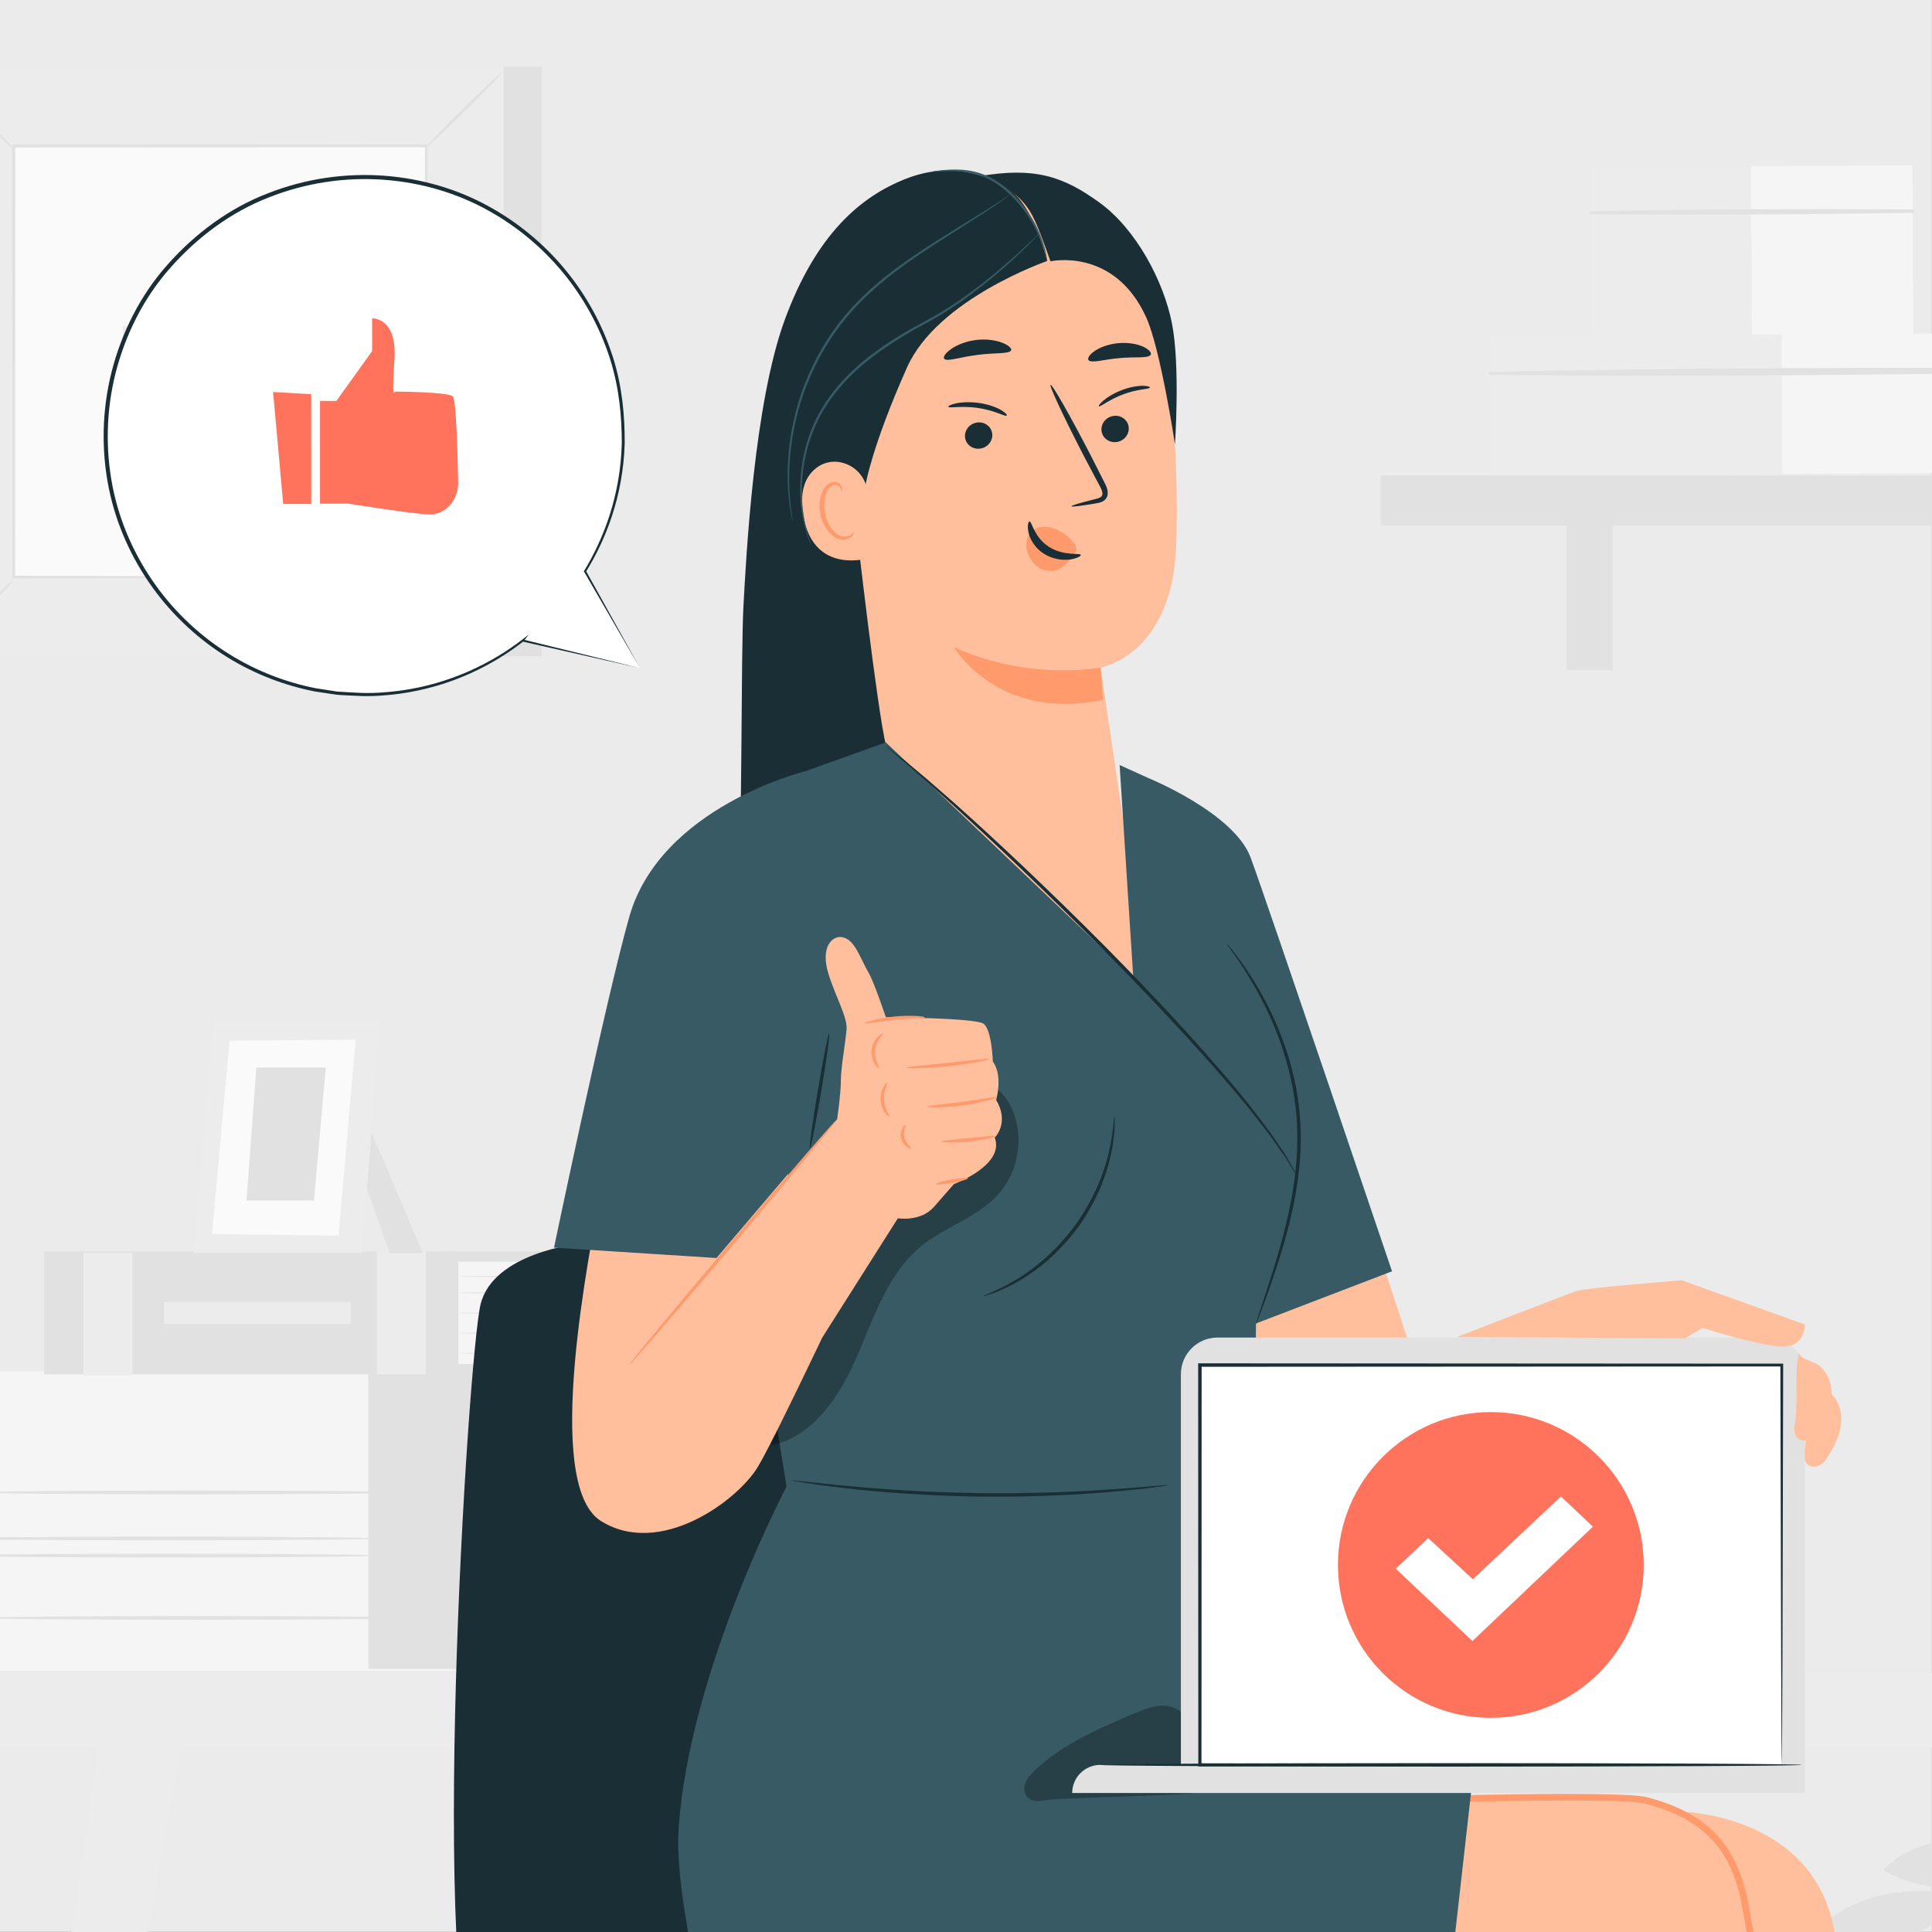 <?xml version="1.0" encoding="UTF-8" standalone="no"?>
<!DOCTYPE svg PUBLIC "-//W3C//DTD SVG 1.1//EN" "http://www.w3.org/Graphics/SVG/1.1/DTD/svg11.dtd">
<svg width="100%" height="100%" viewBox="0 0 350 350" version="1.1" xmlns="http://www.w3.org/2000/svg" xmlns:xlink="http://www.w3.org/1999/xlink" xml:space="preserve" xmlns:serif="http://www.serif.com/" style="fill-rule:evenodd;clip-rule:evenodd;stroke-linejoin:round;stroke-miterlimit:2;">
    <rect x="0" y="0" width="350" height="350" fill="#808080" stroke="none"/>
    <g transform="matrix(3.697,0,0,6.402,-24.39,-93.29)">
        <rect x="6.597" y="14.571" width="94.667" height="54.667" style="fill:rgb(235,235,235);"/>
    </g>
    <g transform="matrix(1.207,0,0,1.207,-82.974,-36.392)">
        <g>
            <g transform="matrix(-1,0,0,1,215.194,-331.193)">
                <rect x="65.142" y="371.341" width="84.91" height="88.511" style="fill:rgb(225,225,225);"/>
            </g>
            <g transform="matrix(-1,0,0,1,203.694,-331.193)">
                <rect x="59.392" y="371.341" width="84.91" height="88.511" style="fill:rgb(236,236,236);"/>
            </g>
            <g transform="matrix(-1,0,0,1,203.693,-331.192)">
                <rect x="70.806" y="383.239" width="62.081" height="64.714" style="fill:rgb(250,250,250);"/>
            </g>
            <g transform="matrix(1,0,0,1,70.806,128.346)">
                <path d="M0,-11.155C0.042,-11.106 -0.555,-10.437 -1.551,-9.396C-2.548,-8.355 -3.944,-6.943 -5.506,-5.404C-7.069,-3.865 -8.501,-2.491 -9.555,-1.512C-10.608,-0.534 -11.283,0.049 -11.328,0.003C-11.374,-0.042 -10.78,-0.708 -9.784,-1.749C-8.788,-2.79 -7.387,-4.205 -5.821,-5.748C-4.255,-7.29 -2.82,-8.667 -1.767,-9.646C-0.713,-10.624 -0.042,-11.204 0,-11.155" style="fill:rgb(225,225,225);fill-rule:nonzero;"/>
            </g>
            <g transform="matrix(1,0,0,1,132.887,128.364)">
                <path d="M0,-11.332C0.049,-11.374 0.718,-10.777 1.759,-9.781C2.8,-8.784 4.212,-7.388 5.751,-5.826C7.29,-4.263 8.665,-2.831 9.643,-1.777C10.622,-0.724 11.204,-0.049 11.159,-0.004C11.113,0.042 10.447,-0.552 9.406,-1.548C8.365,-2.545 6.95,-3.945 5.407,-5.511C3.865,-7.077 2.488,-8.512 1.51,-9.565C0.531,-10.619 -0.049,-11.29 0,-11.332" style="fill:rgb(225,225,225);fill-rule:nonzero;"/>
            </g>
            <g transform="matrix(1,0,0,1,132.718,41.064)">
                <path d="M0,11.155C-0.042,11.106 0.555,10.437 1.551,9.396C2.547,8.355 3.944,6.943 5.506,5.404C7.069,3.865 8.501,2.491 9.554,1.512C10.608,0.534 11.283,-0.049 11.328,-0.003C11.373,0.042 10.78,0.708 9.784,1.749C8.787,2.79 7.387,4.205 5.821,5.748C4.255,7.29 2.82,8.667 1.767,9.646C0.713,10.624 0.042,11.204 0,11.155" style="fill:rgb(225,225,225);fill-rule:nonzero;"/>
            </g>
            <g transform="matrix(1,0,0,1,70.637,41.046)">
                <path d="M0,11.332C-0.049,11.374 -0.718,10.777 -1.759,9.781C-2.8,8.785 -4.212,7.388 -5.751,5.826C-7.291,4.263 -8.665,2.831 -9.643,1.778C-10.622,0.724 -11.205,0.049 -11.159,0.004C-11.113,-0.042 -10.447,0.552 -9.406,1.548C-8.365,2.544 -6.95,3.945 -5.407,5.511C-3.865,7.077 -2.488,8.512 -1.51,9.565C-0.531,10.619 0.049,11.291 0,11.332" style="fill:rgb(225,225,225);fill-rule:nonzero;"/>
            </g>
            <g transform="matrix(1,0,0,1,132.718,52.015)">
                <path d="M0,64.746C0,64.746 -0.008,64.637 -0.012,64.434C-0.015,64.218 -0.019,63.92 -0.023,63.533C-0.029,62.727 -0.037,61.56 -0.047,60.042C-0.059,56.983 -0.077,52.524 -0.1,46.857C-0.125,35.526 -0.161,19.373 -0.203,0.032L0,0.235C-18.071,0.244 -39.296,0.254 -61.905,0.265L-61.912,0.265L-61.678,0.032C-61.69,23.785 -61.702,46.007 -61.711,64.746L-61.912,64.546C-43.351,64.588 -27.899,64.623 -17.072,64.648C-11.658,64.671 -7.404,64.688 -4.485,64.701C-3.038,64.71 -1.925,64.718 -1.157,64.724C-0.788,64.728 -0.504,64.732 -0.298,64.735C-0.104,64.739 0,64.746 0,64.746C0,64.746 -0.089,64.753 -0.276,64.757C-0.477,64.76 -0.753,64.764 -1.113,64.768C-1.873,64.774 -2.972,64.782 -4.402,64.791C-7.311,64.804 -11.55,64.821 -16.945,64.844C-27.803,64.869 -43.298,64.904 -61.912,64.946L-62.111,64.947L-62.112,64.746C-62.121,46.007 -62.133,23.785 -62.145,0.032L-62.145,-0.201L-61.905,-0.201C-39.296,-0.191 -18.071,-0.18 0,-0.171L0.203,-0.171L0.203,0.032C0.16,19.427 0.125,35.624 0.1,46.988C0.077,52.635 0.059,57.078 0.046,60.126C0.036,61.627 0.028,62.781 0.022,63.577C0.018,63.955 0.014,64.246 0.011,64.456C0.007,64.652 0,64.746 0,64.746" style="fill:rgb(225,225,225);fill-rule:nonzero;"/>
            </g>
            <g transform="matrix(1,0,0,1,87.191,95.105)">
                <path d="M0,-16.023C0,-16.023 -1.33,0 16.022,0C16.022,-8.551 8.968,-15.3 0,-16.023" style="fill:rgb(236,236,236);fill-rule:nonzero;"/>
            </g>
            <g transform="matrix(1,0,0,1,118.942,93.788)">
                <path d="M0,-14.694C0,-14.694 -16.022,-16.023 -16.022,1.329C-7.472,1.329 -0.722,-5.726 0,-14.694" style="fill:rgb(236,236,236);fill-rule:nonzero;"/>
            </g>
            <g transform="matrix(1,0,0,1,102.444,95.105)">
                <path d="M0,-24.781C0,-24.781 -13.089,-13.031 0.716,0C7.137,-6.803 6.593,-17.471 0,-24.781" style="fill:rgb(225,225,225);fill-rule:nonzero;"/>
            </g>
            <g transform="matrix(1,0,0,1,377.475,331.819)">
                <path d="M0,-13.325C-11.098,-13.537 -22.199,-8.808 -29.734,-0.658C-24.195,0.212 -18.491,-1.217 -13.453,-3.677C-8.415,-6.138 -3.938,-9.589 0.5,-13.015" style="fill:rgb(225,225,225);fill-rule:nonzero;"/>
            </g>
            <g transform="matrix(-0.359,-0.933,-0.933,0.359,341.772,308.379)">
                <path d="M-14.238,-19.988C-11.88,-15.077 -9.38,-10.442 -9.001,-4.996C-8.622,0.45 -10.308,6.187 -14.238,9.977C-16.593,5.442 -17.251,0.178 -16.951,-4.923C-16.652,-10.024 -15.441,-15.022 -14.238,-19.988" style="fill:rgb(225,225,225);fill-rule:nonzero;"/>
            </g>
            <g transform="matrix(0.12,-0.993,-0.993,-0.12,373.557,295.571)">
                <path d="M-17.818,-11.878C-15.226,-6.646 -12.593,-1.276 -11.959,4.529C-11.325,10.333 -13.088,16.759 -17.818,20.181C-19.948,15.287 -19.596,9.704 -18.952,4.406C-18.306,-0.893 -17.461,-7.381 -18.627,-12.59" style="fill:rgb(225,225,225);fill-rule:nonzero;"/>
            </g>
            <g transform="matrix(-1,0,0,1,468.959,73.695)">
                <rect x="52.242" y="207.539" width="364.475" height="11.227" style="fill:rgb(236,236,236);"/>
            </g>
            <g transform="matrix(-0.144,0.99,0.99,0.144,167.9,405.78)">
                <path d="M-101.376,-99.786L88.068,-99.786L87.224,-93.987L-101.773,-87.481L-101.376,-99.786Z" style="fill:rgb(236,236,236);fill-rule:nonzero;"/>
            </g>
            <g transform="matrix(1,0,0,1,66.084,280.915)">
                <path d="M0,-44.945L0,-19.664L-4.221,-19.664L-4.221,-16.92L0,-16.92L0,0L78.9,0L78.9,-15.397L73.056,-15.397L73.056,-18.75L78.9,-18.75L78.9,-23.78L81.498,-23.78L81.498,-26.067L78.413,-26.067L78.413,-44.945L0,-44.945Z" style="fill:rgb(245,245,245);fill-rule:nonzero;"/>
            </g>
            <g transform="matrix(1,0,0,1,124.031,280.559)">
                <path d="M0,-44.516L0,0.073L20.953,0.073L20.953,-15.322L15.108,-15.322L15.108,-18.394L20.953,-18.29L20.953,-23.32L23.601,-23.317L23.55,-25.917L20.465,-25.992L20.465,-44.589L0,-44.516Z" style="fill:rgb(225,225,225);fill-rule:nonzero;"/>
            </g>
            <g transform="matrix(0,-1,-1,0,93.638,231.745)">
                <path d="M-31.886,-31.886C-32.04,-31.886 -32.166,-17.609 -32.166,-0.001C-32.166,17.613 -32.04,31.886 -31.886,31.886C-31.731,31.886 -31.606,17.613 -31.606,-0.001C-31.606,-17.609 -31.731,-31.886 -31.886,-31.886" style="fill:rgb(225,225,225);fill-rule:nonzero;"/>
            </g>
            <g transform="matrix(0,-1,-1,0,93.638,229.177)">
                <path d="M-31.886,-31.886C-32.041,-31.886 -32.166,-17.609 -32.166,-0.001C-32.166,17.613 -32.041,31.886 -31.886,31.886C-31.732,31.886 -31.606,17.613 -31.606,-0.001C-31.606,-17.609 -31.732,-31.886 -31.886,-31.886" style="fill:rgb(225,225,225);fill-rule:nonzero;"/>
            </g>
            <g transform="matrix(0,-1,-1,0,97.734,222.266)">
                <path d="M-31.886,-31.886C-32.041,-31.886 -32.166,-17.609 -32.166,-0.001C-32.166,17.613 -32.041,31.886 -31.886,31.886C-31.732,31.886 -31.606,17.613 -31.606,-0.001C-31.606,-17.609 -31.732,-31.886 -31.886,-31.886" style="fill:rgb(225,225,225);fill-rule:nonzero;"/>
            </g>
            <g transform="matrix(0,-1,-1,0,98.127,241.098)">
                <path d="M-31.887,-31.887C-32.042,-31.887 -32.167,-17.61 -32.167,-0.002C-32.167,17.613 -32.042,31.887 -31.887,31.887C-31.733,31.887 -31.607,17.613 -31.607,-0.002C-31.607,-17.61 -31.733,-31.887 -31.887,-31.887" style="fill:rgb(225,225,225);fill-rule:nonzero;"/>
            </g>
            <g transform="matrix(-1,0,0,1,287.893,-45.561)">
                <rect x="137.067" y="264.602" width="13.759" height="16.357" style="fill:rgb(245,245,245);"/>
            </g>
            <g transform="matrix(-1,0,0,1,212.903,-45.598)">
                <rect x="75.362" y="263.573" width="62.179" height="18.452" style="fill:rgb(225,225,225);"/>
            </g>
            <g transform="matrix(1,0,0,1,151.243,217.974)">
                <path d="M0,1.552L-15.369,1.552L-15.369,0L0,0C0.429,0 0.776,0.348 0.776,0.776C0.776,1.205 0.429,1.552 0,1.552" style="fill:rgb(225,225,225);fill-rule:nonzero;"/>
            </g>
            <g transform="matrix(1,0,0,1,151.243,234.875)">
                <path d="M0,1.552L-15.369,1.552L-15.369,0L0,0C0.429,0 0.776,0.347 0.776,0.776C0.776,1.204 0.429,1.552 0,1.552" style="fill:rgb(225,225,225);fill-rule:nonzero;"/>
            </g>
            <g transform="matrix(1,0,0,1,0,-45.598)">
                <rect x="125.306" y="263.573" width="7.346" height="18.452" style="fill:rgb(236,236,236);"/>
            </g>
            <g transform="matrix(1,0,0,1,0,-45.19)">
                <rect x="81.276" y="263.369" width="7.346" height="18.452" style="fill:rgb(236,236,236);"/>
            </g>
            <g transform="matrix(0,-1,-1,0,144.175,215.096)">
                <path d="M-6.651,-6.651C-6.696,-6.651 -6.733,-3.673 -6.733,-0.001C-6.733,3.673 -6.696,6.651 -6.651,6.651C-6.606,6.651 -6.569,3.673 -6.569,-0.001C-6.569,-3.673 -6.606,-6.651 -6.651,-6.651" style="fill:rgb(225,225,225);fill-rule:nonzero;"/>
            </g>
            <g transform="matrix(0,-1,-1,0,144.175,217.549)">
                <path d="M-6.651,-6.651C-6.696,-6.651 -6.733,-3.673 -6.733,-0.001C-6.733,3.673 -6.696,6.651 -6.651,6.651C-6.606,6.651 -6.569,3.673 -6.569,-0.001C-6.569,-3.673 -6.606,-6.651 -6.651,-6.651" style="fill:rgb(225,225,225);fill-rule:nonzero;"/>
            </g>
            <g transform="matrix(0,-1,-1,0,144.175,220.569)">
                <path d="M-6.651,-6.651C-6.696,-6.651 -6.733,-3.673 -6.733,-0.001C-6.733,3.673 -6.696,6.651 -6.651,6.651C-6.606,6.651 -6.569,3.673 -6.569,-0.001C-6.569,-3.673 -6.606,-6.651 -6.651,-6.651" style="fill:rgb(225,225,225);fill-rule:nonzero;"/>
            </g>
            <g transform="matrix(0,-1,-1,0,144.175,223.589)">
                <path d="M-6.651,-6.651C-6.696,-6.651 -6.733,-3.673 -6.733,-0.001C-6.733,3.673 -6.696,6.651 -6.651,6.651C-6.606,6.651 -6.569,3.673 -6.569,-0.001C-6.569,-3.673 -6.606,-6.651 -6.651,-6.651" style="fill:rgb(225,225,225);fill-rule:nonzero;"/>
            </g>
            <g transform="matrix(0,-1,-1,0,144.175,226.609)">
                <path d="M-6.651,-6.651C-6.696,-6.651 -6.733,-3.673 -6.733,-0.001C-6.733,3.673 -6.696,6.651 -6.651,6.651C-6.606,6.651 -6.569,3.673 -6.569,-0.001C-6.569,-3.673 -6.606,-6.651 -6.651,-6.651" style="fill:rgb(225,225,225);fill-rule:nonzero;"/>
            </g>
            <g transform="matrix(-1,0,0,1,214.741,-45.561)">
                <rect x="93.384" y="271.119" width="27.973" height="3.323" style="fill:rgb(236,236,236);"/>
            </g>
            <g transform="matrix(0.392,0.92,0.92,-0.392,134.988,202.341)">
                <path d="M-6.214,-8.774L13.538,-8.774L11.587,-13.356L1.31,-12.716L-6.214,-8.774Z" style="fill:rgb(225,225,225);fill-rule:nonzero;"/>
            </g>
            <g transform="matrix(-0.086,0.996,0.996,0.086,129.963,191.41)">
                <path d="M-5.251,-29.803L29.497,-29.803L27.322,-4.607L-7.408,-4.817L-5.251,-29.803Z" style="fill:rgb(236,236,236);fill-rule:nonzero;"/>
            </g>
            <g transform="matrix(-0.09,0.996,0.996,0.09,126.562,194.087)">
                <path d="M-5.592,-23.969L23.523,-23.969L22.064,-5.041L-7.462,-5.132L-5.592,-23.969Z" style="fill:rgb(250,250,250);fill-rule:nonzero;"/>
            </g>
            <g transform="matrix(-0.074,0.997,0.997,0.074,121.969,196.641)">
                <path d="M-5.15,-15.174L14.859,-15.174L14.106,-5.077L-5.926,-4.78L-5.15,-15.174Z" style="fill:rgb(225,225,225);fill-rule:nonzero;"/>
            </g>
            <g transform="matrix(-1,0.005,0.005,1,307.403,55.274)">
                <rect x="-24.286" y="-0.065" width="24.218" height="25.689" style="fill:rgb(236,236,236);"/>
            </g>
            <g transform="matrix(-1,0.005,0.005,1,331.505,55.147)">
                <rect x="-24.285" y="-0.066" width="24.216" height="25.69" style="fill:rgb(245,245,245);"/>
            </g>
            <g transform="matrix(0.015,1,1,-0.015,330.975,37.784)">
                <path d="M24.16,-23.838C24.538,-7.748 24.69,8.386 24.674,24.479C24.674,24.81 24.167,24.816 24.16,24.484C23.825,8.394 23.658,-7.739 23.719,-23.833C23.719,-24.117 24.152,-24.122 24.16,-23.838" style="fill:rgb(225,225,225);fill-rule:nonzero;"/>
            </g>
            <g transform="matrix(-1,0.005,0.005,1,292.317,80.695)">
                <rect x="-44.054" y="-0.118" width="43.998" height="20.935" style="fill:rgb(236,236,236);"/>
            </g>
            <g transform="matrix(-1,0.005,0.005,1,336.107,80.459)">
                <rect x="-44.054" y="-0.117" width="43.999" height="20.934" style="fill:rgb(245,245,245);"/>
            </g>
            <g transform="matrix(0.011,1,1,-0.011,335.459,42.103)">
                <path d="M43.828,-43.532C44.475,-14.308 44.495,15.025 44.342,44.255C44.341,44.586 43.833,44.59 43.828,44.258C43.358,15.031 43.059,-14.3 43.387,-43.53C43.39,-43.813 43.822,-43.816 43.828,-43.532" style="fill:rgb(225,225,225);fill-rule:nonzero;"/>
            </g>
            <g transform="matrix(-1,0,0,1,722.361,-289.478)">
                <rect x="275.949" y="390.989" width="170.463" height="7.5" style="fill:rgb(225,225,225);"/>
            </g>
            <g transform="matrix(-1,0,0,1,614.634,-264.174)">
                <rect x="303.857" y="369.291" width="6.92" height="25.592" style="fill:rgb(225,225,225);"/>
            </g>
        </g>
        <g transform="matrix(1,0,0,1,155.671,355.774)">
            <path d="M0,-138.954C0,-138.954 -12.922,-137.621 -14.8,-129.842C-16.678,-122.064 -22.781,-25.83 -14.8,-12.217C-6.82,1.398 96.148,-0.48 103.344,-2.358C110.539,-4.236 113.869,-8.868 113.143,-14.532C112.416,-20.197 42.273,-27.238 42.273,-27.238L46.549,-127.657C46.549,-127.657 21.372,-140.352 0,-138.954" style="fill:rgb(26,46,53);fill-rule:nonzero;"/>
        </g>
        <g transform="matrix(1,0,0,1,164.797,60.66)">
            <path d="M0,69.769L-8.245,55.239C-4.598,49.318 -2.489,42.349 -2.489,34.885C-2.489,13.419 -19.89,-3.981 -41.355,-3.981C-62.82,-3.981 -80.221,13.419 -80.221,34.885C-80.221,56.35 -62.82,73.75 -41.355,73.75C-32.392,73.75 -24.145,70.708 -17.569,65.611L-17.583,65.628L0,69.769Z" style="fill:white;fill-rule:nonzero;"/>
        </g>
        <g transform="matrix(1,0,0,1,164.797,60.373)">
            <path d="M0,70.057C-1.085,69.811 -6.507,68.584 -17.619,66.069L-17.855,66.016L-17.708,65.821L-17.694,65.804L-17.474,66.023C-21.869,69.471 -28.199,72.828 -36.145,73.911C-38.122,74.164 -40.187,74.328 -42.309,74.226C-43.37,74.166 -44.449,74.141 -45.538,74.05C-46.62,73.888 -47.717,73.722 -48.829,73.555C-53.238,72.686 -57.747,71.015 -61.953,68.407C-66.156,65.808 -70.049,62.278 -73.17,57.94C-76.285,53.61 -78.648,48.474 -79.755,42.894C-80.852,37.321 -80.761,31.348 -79.297,25.566C-77.824,19.804 -75.07,14.175 -70.949,9.545C-66.777,4.814 -61.622,1.028 -55.939,-1.171C-50.28,-3.417 -44.245,-4.271 -38.478,-3.852C-32.708,-3.435 -27.188,-1.779 -22.454,0.888C-17.704,3.534 -13.699,7.065 -10.609,11.009C-7.51,14.955 -5.327,19.307 -3.977,23.64C-2.635,27.993 -2.274,32.309 -2.292,36.305C-2.523,44.351 -5.223,50.957 -8.116,55.606L-8.113,55.452C-2.981,64.691 -0.517,69.127 0,70.057C-0.533,69.137 -3.078,64.745 -8.376,55.601L-8.42,55.524L-8.374,55.447C-5.544,50.808 -2.916,44.251 -2.727,36.292C-2.73,32.34 -3.105,28.078 -4.447,23.785C-5.797,19.512 -7.965,15.226 -11.033,11.343C-14.092,7.462 -18.048,3.991 -22.733,1.394C-27.403,-1.224 -32.841,-2.844 -38.522,-3.247C-44.202,-3.651 -50.14,-2.804 -55.706,-0.591C-61.297,1.575 -66.367,5.304 -70.472,9.957C-74.529,14.513 -77.238,20.051 -78.692,25.719C-80.136,31.406 -80.231,37.287 -79.16,42.775C-78.078,48.269 -75.759,53.329 -72.698,57.602C-69.632,61.882 -65.804,65.371 -61.666,67.945C-57.525,70.529 -53.083,72.193 -48.734,73.066C-47.637,73.236 -46.555,73.403 -45.487,73.569C-44.412,73.662 -43.345,73.691 -42.298,73.755C-40.201,73.866 -38.159,73.712 -36.204,73.471C-28.343,72.44 -22.055,69.159 -17.666,65.775L-16.7,65.031L-17.445,65.995L-17.458,66.012L-17.547,65.764C-6.479,68.472 -1.08,69.793 0,70.057" style="fill:rgb(26,46,53);fill-rule:nonzero;"/>
        </g>
        <g transform="matrix(1,0,0,1,116.772,94.764)">
            <path d="M0,-4.439L2.458,-4.439L7.822,-11.915L7.822,-16.822C7.822,-16.822 11.622,-17.055 11.175,-10.63C10.728,-4.205 11.211,-5.841 11.211,-5.841C11.211,-5.841 19.279,-5.81 19.949,-5.109C20.437,-4.6 20.657,3.414 20.741,7.76C20.784,9.948 19.442,11.982 17.407,12.499C17.118,12.573 16.826,12.616 16.539,12.616C14.527,12.616 4.246,10.98 4.246,10.98L0,10.98L0,-4.439Z" style="fill:rgb(255,115,93);fill-rule:nonzero;"/>
        </g>
        <g transform="matrix(0.09,0.996,0.996,-0.09,120.711,93.782)">
            <path d="M-5.767,-10.503L11.112,-10.503L11.489,-6.309L-4.918,-4.834L-5.767,-10.503Z" style="fill:rgb(255,115,93);fill-rule:nonzero;"/>
        </g>
        <g transform="matrix(1,0,0,1,320.372,458.86)">
            <path d="M0,-156.846C0,-156.846 23.136,-156.846 24.087,-135.295C25.037,-113.744 -43.269,0 -43.269,0L-64.905,-10.275L-18.524,-120.643L-119.164,-130.541L-116.31,-155.864L0,-156.846Z" style="fill:rgb(255,191,157);fill-rule:nonzero;"/>
        </g>
        <g transform="matrix(0.311,0.95,0.95,-0.311,277.609,233.634)">
            <path d="M-12.599,3.053L0.62,3.053L-4.674,-18.792L-11.889,-19.188L-12.599,3.053Z" style="fill:rgb(255,191,157);fill-rule:nonzero;"/>
        </g>
        <g transform="matrix(1,0,0,1,340.221,250.433)">
            <path d="M0,-13.236C0.429,-12.374 1.549,-12.2 2.413,-11.778C4.065,-10.973 4.925,-9.02 4.881,-7.183C4.837,-5.346 4.042,-3.611 3.111,-2.027C2.761,-1.43 2.37,-0.827 1.788,-0.454C1.206,-0.081 0.381,0 -0.15,-0.442C-0.812,-0.993 -0.736,-2.013 -0.594,-2.862C-0.057,-6.055 -0.749,-10.087 0,-13.236" style="fill:rgb(255,191,157);fill-rule:nonzero;"/>
        </g>
        <g transform="matrix(1,0,0,1,191.179,160.267)">
            <path d="M0,-80.677C-0.397,-83.584 1.497,-86.312 4.359,-86.956L29.104,-102.699C38.527,-104.82 50.407,-89.07 52.125,-79.565C54.035,-69.007 54.421,-56.046 54.086,-47.963C53.412,-31.707 42.753,-29.925 42.753,-29.925L50.777,24.143L12.229,0.373L0,-80.677Z" style="fill:rgb(255,191,157);fill-rule:nonzero;"/>
        </g>
        <g transform="matrix(-0.169,-0.986,-0.986,0.169,235.426,92.592)">
            <path d="M-2.029,-2.405C-3.118,-2.385 -3.999,-1.447 -3.999,-0.31C-3.998,0.825 -3.119,1.732 -2.029,1.712C-0.941,1.692 -0.059,0.753 -0.059,-0.382C-0.06,-1.519 -0.941,-2.425 -2.029,-2.405" style="fill:rgb(26,46,53);fill-rule:nonzero;"/>
        </g>
        <g transform="matrix(1,0,0,1,241.319,90.876)">
            <path d="M0,-2.527C-0.199,-2.304 -1.835,-2.34 -3.913,-1.569C-5.993,-0.814 -7.347,0.319 -7.614,0.267C-7.742,0.248 -7.571,-0.085 -6.984,-0.588C-6.407,-1.086 -5.367,-1.747 -4.071,-2.223C-2.775,-2.698 -1.61,-2.846 -0.906,-2.818C-0.189,-2.793 0.1,-2.631 0,-2.527" style="fill:rgb(26,46,53);fill-rule:nonzero;"/>
        </g>
        <g transform="matrix(-0.169,-0.986,-0.986,0.169,214.942,93.582)">
            <path d="M-2.029,-2.406C-3.119,-2.386 -3.999,-1.447 -3.999,-0.31C-3.999,0.825 -3.118,1.731 -2.029,1.711C-0.941,1.691 -0.058,0.752 -0.059,-0.383C-0.059,-1.52 -0.941,-2.426 -2.029,-2.406" style="fill:rgb(26,46,53);fill-rule:nonzero;"/>
        </g>
        <g transform="matrix(1,0,0,1,219.815,90.538)">
            <path d="M0,2.007C-0.308,2.123 -1.848,1.2 -4.23,0.851C-6.608,0.483 -8.496,0.889 -8.721,0.693C-8.833,0.604 -8.498,0.362 -7.671,0.174C-6.859,-0.014 -5.52,-0.116 -4.036,0.107C-2.552,0.332 -1.365,0.813 -0.71,1.223C-0.042,1.636 0.149,1.957 0,2.007" style="fill:rgb(26,46,53);fill-rule:nonzero;"/>
        </g>
        <g transform="matrix(1,0,0,1,229.566,87.908)">
            <path d="M0,18.229C-0.025,18.105 1.316,17.709 3.502,17.167C4.058,17.042 4.577,16.869 4.627,16.474C4.712,16.052 4.406,15.474 4.058,14.851C3.37,13.551 2.65,12.19 1.895,10.762C-1.125,4.934 -3.381,0.115 -3.146,-0.004C-2.91,-0.124 -0.27,4.503 2.75,10.331C3.481,11.771 4.18,13.142 4.845,14.454C5.133,15.068 5.583,15.75 5.394,16.627C5.292,17.065 4.915,17.418 4.565,17.557C4.218,17.709 3.902,17.752 3.625,17.801C1.407,18.182 0.023,18.353 0,18.229" style="fill:rgb(26,46,53);fill-rule:nonzero;"/>
        </g>
        <g transform="matrix(1,0,0,1,233.932,135.471)">
            <path d="M0,-5.128C0,-5.128 -10.638,-3.028 -22.021,-8.183C-22.021,-8.183 -15.454,3.055 0.346,-0.3L0,-5.128Z" style="fill:rgb(255,154,108);fill-rule:nonzero;"/>
        </g>
        <g transform="matrix(1,0,0,1,229.824,113.66)">
            <path d="M0,-2.126C-1.279,-3.638 -3.055,-4.541 -4.553,-4.44C-5.592,-4.372 -6.51,-3.807 -6.877,-2.773C-7.244,-1.74 -6.973,-0.219 -6.104,0.849C-5.125,2.052 -3.654,2.415 -2.581,2.082C-1.506,1.749 -0.743,0.859 -0.029,-0.029C0.168,-0.275 0.368,-0.533 0.439,-0.883C0.51,-1.234 0.419,-1.705 0.133,-2.019" style="fill:rgb(255,154,108);fill-rule:nonzero;"/>
        </g>
        <g transform="matrix(1,0,0,1,223.261,114.215)">
            <path d="M0,-5.799C0.356,-5.861 0.639,-3.471 2.883,-2.013C5.124,-0.549 7.641,-1.114 7.699,-0.782C7.75,-0.636 7.185,-0.252 6.113,-0.097C5.062,0.062 3.482,-0.097 2.108,-0.989C0.739,-1.884 0.041,-3.211 -0.155,-4.182C-0.363,-5.171 -0.165,-5.794 0,-5.799" style="fill:rgb(26,46,53);fill-rule:nonzero;"/>
        </g>
        <g transform="matrix(1,0,0,1,220.509,82.791)">
            <path d="M0,-0.082C-0.209,0.524 -2.428,0.272 -5.023,0.626C-7.627,0.928 -9.713,1.721 -10.067,1.186C-10.225,0.929 -9.868,0.357 -9.029,-0.24C-8.197,-0.835 -6.864,-1.41 -5.305,-1.608C-3.746,-1.803 -2.313,-1.577 -1.359,-1.206C-0.398,-0.836 0.09,-0.37 0,-0.082" style="fill:rgb(26,46,53);fill-rule:nonzero;"/>
        </g>
        <g transform="matrix(1,0,0,1,241.437,82.802)">
            <path d="M0,0.618C-0.425,1.173 -2.369,0.866 -4.64,1.096C-6.917,1.263 -8.79,1.904 -9.292,1.43C-9.514,1.198 -9.268,0.662 -8.481,0.094C-7.708,-0.471 -6.368,-1.013 -4.806,-1.15C-3.243,-1.286 -1.841,-0.984 -0.996,-0.56C-0.136,-0.136 0.185,0.35 0,0.618" style="fill:rgb(26,46,53);fill-rule:nonzero;"/>
        </g>
        <g transform="matrix(1,0,0,1,180.328,96.899)">
            <path d="M0,24.249C0.398,17.002 1.562,-6.208 6.247,-18.873C10.933,-31.538 17.509,-37.196 24.29,-39.879C31.07,-42.562 36.609,-40.605 40.092,-38.141C43.575,-35.677 45.592,-27.576 45.592,-27.576C45.592,-27.576 29.146,-21.894 24.562,-11.622C19.297,0.178 18.349,5.919 18.349,5.919L16.928,12.207C16.928,12.207 20.027,39.552 21.416,45.254L-0.884,66.811C-0.125,59.7 -0.398,31.496 0,24.249" style="fill:rgb(26,46,53);fill-rule:nonzero;"/>
        </g>
        <g transform="matrix(1,0,0,1,226.409,82.583)">
            <path d="M0,-13.211C0,-13.211 9.53,-15.359 14.34,-4.869C16.517,-0.124 18.686,14.253 18.686,14.253C18.686,14.253 19.494,2.509 18.236,-3.885C16.978,-10.28 12.825,-18.07 7.363,-22.024C2.051,-25.867 -2.24,-27.464 -10.781,-25.961C-10.781,-25.961 -6.619,-25.038 -4.045,-22.029C-2.755,-20.521 -2.117,-19.183 0,-13.211" style="fill:rgb(26,46,53);fill-rule:nonzero;"/>
        </g>
        <g transform="matrix(-0.358,-0.934,-0.934,0.358,189.237,105.223)">
            <path d="M-1.987,-9.576C1.501,-10.294 4.768,-7.136 3.812,-3.706C3.288,-1.824 1.708,-0.078 -1.987,0.715C-11.839,2.83 -11.93,-7.498 -11.651,-7.576C-11.478,-7.624 -6.07,-8.738 -1.987,-9.576" style="fill:rgb(255,191,157);fill-rule:nonzero;"/>
        </g>
        <g transform="matrix(1,0,0,1,196.854,103.564)">
            <path d="M0,6.525C-0.048,6.5 -0.154,6.674 -0.427,6.854C-0.692,7.029 -1.169,7.196 -1.719,7.083C-2.831,6.861 -3.978,5.33 -4.306,3.543C-4.473,2.641 -4.417,1.748 -4.208,0.984C-4.018,0.208 -3.627,-0.374 -3.111,-0.551C-2.604,-0.755 -2.18,-0.497 -2.014,-0.236C-1.837,0.022 -1.869,0.231 -1.813,0.239C-1.782,0.26 -1.626,0.039 -1.771,-0.359C-1.842,-0.551 -1.996,-0.767 -2.26,-0.922C-2.529,-1.079 -2.896,-1.123 -3.258,-1.026C-4.018,-0.852 -4.599,-0.038 -4.829,0.801C-5.101,1.65 -5.185,2.657 -4.997,3.67C-4.62,5.666 -3.299,7.383 -1.795,7.574C-1.066,7.648 -0.515,7.345 -0.25,7.063C0.02,6.768 0.038,6.538 0,6.525" style="fill:rgb(255,154,108);fill-rule:nonzero;"/>
        </g>
        <g transform="matrix(1,0,0,1,208.55,69.004)">
            <path d="M0,-13.073C0.005,-12.999 1.376,-13.196 3.582,-13.156C4.678,-13.115 5.996,-12.974 7.357,-12.483C8.723,-12.01 10.097,-11.159 11.347,-10.047C13.879,-7.821 15.44,-5.119 16.25,-3.08C17.074,-1.031 17.3,0.336 17.37,0.319C17.392,0.314 17.35,-0.028 17.228,-0.638C17.099,-1.248 16.876,-2.125 16.486,-3.172C15.728,-5.26 14.167,-8.044 11.585,-10.315C10.308,-11.452 8.882,-12.324 7.465,-12.795C6.054,-13.284 4.7,-13.4 3.586,-13.409C2.468,-13.407 1.57,-13.316 0.953,-13.238C0.336,-13.159 -0.002,-13.096 0,-13.073" style="fill:rgb(55,90,100);fill-rule:nonzero;"/>
        </g>
        <g transform="matrix(1,0,0,1,190.458,65.269)">
            <path d="M0,46.666C0.006,46.664 -0.006,46.609 -0.036,46.505C-0.074,46.382 -0.12,46.231 -0.176,46.047C-0.243,45.837 -0.321,45.591 -0.412,45.306C-0.491,45.004 -0.581,44.662 -0.682,44.28C-1.063,42.736 -1.466,40.439 -1.354,37.59C-1.239,34.757 -0.615,31.35 1.053,27.972C2.697,24.588 5.463,21.387 8.89,18.722C10.599,17.379 12.382,16.216 14.142,15.161C15.899,14.097 17.677,13.221 19.312,12.244C22.568,10.288 25.266,8.178 27.467,6.348C29.659,4.502 31.349,2.914 32.49,1.791C33.059,1.228 33.497,0.787 33.786,0.48C33.917,0.339 34.025,0.224 34.113,0.13C34.186,0.049 34.221,0.006 34.216,0.002C34.212,-0.002 34.168,0.032 34.087,0.104C33.993,0.191 33.876,0.298 33.735,0.429C33.407,0.738 32.959,1.159 32.394,1.69C31.225,2.781 29.512,4.338 27.306,6.153C25.09,7.953 22.386,10.034 19.143,11.96C17.525,12.917 15.731,13.793 13.963,14.859C12.191,15.916 10.394,17.085 8.668,18.44C5.21,21.129 2.409,24.382 0.756,27.827C-0.919,31.262 -1.523,34.718 -1.608,37.581C-1.688,40.462 -1.242,42.772 -0.817,44.315C-0.704,44.696 -0.603,45.037 -0.514,45.337C-0.41,45.62 -0.32,45.864 -0.245,46.071C-0.175,46.25 -0.117,46.397 -0.07,46.518C-0.029,46.618 -0.005,46.668 0,46.666" style="fill:rgb(55,90,100);fill-rule:nonzero;"/>
        </g>
        <g transform="matrix(1,0,0,1,187.71,59.454)">
            <path d="M0,48.968C0.006,48.967 0.003,48.911 -0.008,48.803C-0.024,48.674 -0.043,48.517 -0.067,48.325C-0.114,47.905 -0.233,47.292 -0.309,46.493C-0.475,44.9 -0.624,42.576 -0.423,39.718C-0.218,36.865 0.367,33.48 1.591,29.898C2.85,26.336 4.74,22.575 7.442,19.142C10.133,15.699 13.342,12.982 16.396,10.748C19.453,8.506 22.366,6.708 24.788,5.164C27.218,3.632 29.175,2.373 30.5,1.461C31.168,1.014 31.671,0.644 32.015,0.398C32.171,0.283 32.298,0.189 32.402,0.112C32.488,0.045 32.531,0.009 32.527,0.004C32.523,-0.001 32.474,0.025 32.381,0.081C32.271,0.151 32.138,0.235 31.974,0.338C31.594,0.585 31.077,0.921 30.423,1.345C29.076,2.22 27.101,3.444 24.654,4.949C22.214,6.466 19.283,8.243 16.201,10.481C13.124,12.711 9.881,15.441 7.16,18.921C4.431,22.389 2.531,26.192 1.279,29.791C0.061,33.409 -0.502,36.827 -0.676,39.701C-0.846,42.581 -0.657,44.916 -0.447,46.51C-0.35,47.309 -0.208,47.92 -0.139,48.338C-0.101,48.527 -0.07,48.682 -0.044,48.81C-0.021,48.916 -0.006,48.969 0,48.968" style="fill:rgb(55,90,100);fill-rule:nonzero;"/>
        </g>
        <g transform="matrix(1,0,0,1,241.102,229.304)">
            <path d="M0,-82.374C0,-82.374 12.885,-77.136 15.357,-70.423C17.831,-63.71 36.571,-8.347 36.571,-8.347L14.821,0L4.882,-45.566L0,-82.374Z" style="fill:rgb(55,90,100);fill-rule:nonzero;"/>
        </g>
        <g transform="matrix(1,0,0,1,174.456,460.165)">
            <path d="M0,-155.881C0,-155.881 133.022,-161.992 141.356,-159.791C149.691,-157.59 154.692,-153.38 156.359,-143.379C158.026,-133.377 183.658,-0.741 183.658,-0.741L160.33,6.111C160.33,6.111 127.617,-68.585 126.228,-81.087C124.838,-93.589 120.242,-119.209 120.242,-119.209C120.242,-119.209 69.679,-118.375 32.451,-119.209C-4.776,-120.042 0.225,-154.491 0.225,-154.491L0,-155.881Z" style="fill:rgb(255,191,157);fill-rule:nonzero;"/>
        </g>
        <g transform="matrix(1,0,0,1,295.115,424.125)">
            <path d="M0,-83.676L0.075,-83.257C0.121,-83.001 4.69,-57.478 6.066,-45.103C7.378,-33.29 37.358,35.603 39.953,41.548L62.422,34.947C60.781,26.455 36.808,-97.654 35.207,-107.257C33.703,-116.28 29.462,-120.919 20.569,-123.268C12.684,-125.35 -110.649,-119.796 -120.076,-119.367L-119.928,-118.455L-119.939,-118.38C-119.96,-118.236 -121.923,-103.846 -113.354,-93.723C-107.919,-87.304 -99.456,-83.921 -88.196,-83.669C-51.406,-82.844 -0.932,-83.66 -0.425,-83.669L0,-83.676ZM39.39,42.755L39.213,42.351C37.876,39.299 6.453,-32.557 5.072,-44.991C3.797,-56.463 -0.234,-79.29 -0.835,-82.662C-5.824,-82.585 -53.209,-81.885 -88.219,-82.669C-99.78,-82.928 -108.496,-86.432 -114.122,-93.083C-122.645,-103.158 -121.089,-117.256 -120.939,-118.444L-121.242,-120.315L-120.682,-120.34C-115.247,-120.59 12.51,-126.431 20.825,-124.235C30.161,-121.769 34.614,-116.898 36.193,-107.421C37.84,-97.54 63.233,33.878 63.49,35.204L63.576,35.65L39.39,42.755Z" style="fill:rgb(255,154,108);fill-rule:nonzero;"/>
        </g>
        <g transform="matrix(1,0,0,1,183.44,253.513)">
            <path d="M0,-20.965L3.355,-0.24C3.355,-0.24 -11.204,27.328 -12.839,51.031C-13.615,62.283 -7.158,85.347 -7.158,85.347C-7.158,85.347 44.081,90.979 71.724,90.255L101.215,88.972L106.41,42.902L73.311,38.117L73.814,-24.666C73.814,-24.666 79.768,-41.193 80.268,-46.079C81.326,-56.407 80.885,-66.842 70.583,-80.22L57.663,-106.583L53.348,-108.542L55.399,-76.617L18.257,-111.944L-0.548,-105.193L-5.877,-80.047L0,-20.965Z" style="fill:rgb(55,90,100);fill-rule:nonzero;"/>
        </g>
        <g opacity="0.3">
            <g transform="matrix(1,0,0,1,247.824,287.181)">
                <path d="M0,12.082C-2.412,12.497 -19.799,12.752 -22.21,13.167C-23.056,13.312 -24.016,13.432 -24.689,12.9C-25.338,12.389 -25.467,11.414 -25.196,10.634C-24.925,9.853 -24.337,9.228 -23.736,8.661C-19.52,4.681 -14.053,2.347 -8.711,0.092C-7.018,-0.622 -5.169,-1.35 -3.393,-0.883C-1.621,-0.417 -0.327,1.184 0.27,2.915C0.867,4.647 0.881,6.518 0.89,8.35" style="fill-rule:nonzero;"/>
            </g>
        </g>
        <g opacity="0.3">
            <g transform="matrix(1,0,0,1,184.805,192.345)">
                <path d="M0,54.661C6.219,53.215 10.11,47.097 12.637,41.234C15.164,35.37 17.235,28.908 22.176,24.863C25.793,21.901 30.643,20.541 33.77,17.065C36.784,13.713 37.652,8.586 35.908,4.43C35.008,2.285 33.193,0.268 30.871,0.144C28.172,0 26.07,2.347 24.43,4.494C16.877,14.383 9.75,24.596 3.075,35.095C-0.516,40.743 -4.095,47.604 -1.591,53.811" style="fill-rule:nonzero;"/>
            </g>
        </g>
        <g transform="matrix(1,0,0,1,184.855,264)">
            <path d="M0,-112.38C0,-112.38 -10.518,-109.04 -14.319,-102.451C-18.12,-95.863 -24.414,-63.857 -25.934,-55.241C-27.454,-46.626 -34.803,-11.15 -25.934,-5.574C-17.065,0 -5.408,-8.615 -2.368,-13.683C0.673,-18.751 13.09,-45.359 13.09,-45.359L1.94,-54.734C1.94,-54.734 3.967,-80.074 3.207,-85.396C2.447,-90.717 0,-112.38 0,-112.38" style="fill:rgb(255,191,157);fill-rule:nonzero;"/>
        </g>
        <g transform="matrix(1,0,0,1,151.894,147.441)">
            <path d="M0,69.968L24.388,71.525L35.521,58.446L38.611,37.851L37.785,-1.557C37.785,-1.557 16.015,3.746 11.307,20.299C7.817,32.57 0,69.968 0,69.968" style="fill:rgb(55,90,100);fill-rule:nonzero;"/>
        </g>
        <g transform="matrix(1,0,0,1,195.054,230.722)">
            <path d="M0,-59.924C-1.401,-60.108 -3.192,-58.458 -1.989,-54.481C-0.984,-51.161 0.895,-47.936 0.753,-46.083C0.61,-44.23 -0.103,-40.381 -0.103,-38.385C-0.103,-36.39 -0.673,-32.541 -0.673,-32.541L-17.27,-12.491L-2.899,0.184L8.45,-17.716C8.45,-17.716 11.871,-17.146 13.867,-19.427C15.862,-21.708 16.86,-22.848 16.86,-22.848C16.86,-22.848 24.558,-25.699 22.99,-29.833C22.99,-29.833 25.264,-32.003 23.201,-35.479C23.201,-35.479 24.273,-39.098 22.705,-41.237C22.705,-41.237 22.562,-46.083 21.279,-46.938C19.997,-47.794 6.643,-47.903 6.643,-47.903C6.643,-47.903 4.868,-53.17 4.135,-54.428C2.688,-56.911 1.989,-59.662 0,-59.924" style="fill:rgb(255,191,157);fill-rule:nonzero;"/>
        </g>
        <g transform="matrix(1,0,0,1,200.733,185.284)">
            <path d="M0,5.188C-0.045,5.234 -0.349,5.047 -0.66,4.573C-0.97,4.109 -1.253,3.328 -1.161,2.447C-1.067,1.565 -0.628,0.86 -0.228,0.471C0.176,0.073 0.512,-0.046 0.546,0.008C0.65,0.111 -0.48,0.956 -0.643,2.501C-0.806,4.046 0.124,5.109 0,5.188" style="fill:rgb(255,154,108);fill-rule:nonzero;"/>
        </g>
        <g transform="matrix(-0.105,-0.995,-0.995,0.105,209.703,183.652)">
            <path d="M-6.199,-6.894C-6.337,-6.904 -6.645,-4.11 -6.642,-0.648C-6.644,2.815 -6.337,5.608 -6.199,5.599C-6.051,5.589 -6.123,2.796 -6.121,-0.648C-6.124,-4.09 -6.051,-6.884 -6.199,-6.894" style="fill:rgb(255,154,108);fill-rule:nonzero;"/>
        </g>
        <g transform="matrix(-0.134,-0.991,-0.991,0.134,211.709,190.468)">
            <path d="M-5.21,-6.041C-5.345,-6.059 -5.742,-3.688 -5.737,-0.732C-5.743,2.225 -5.345,4.596 -5.21,4.577C-5.06,4.561 -5.221,2.192 -5.217,-0.732C-5.222,-3.654 -5.06,-6.025 -5.21,-6.041" style="fill:rgb(255,154,108);fill-rule:nonzero;"/>
        </g>
        <g transform="matrix(-0.098,-0.995,-0.995,0.098,213.258,197.183)">
            <path d="M-3.967,-4.472C-4.107,-4.484 -4.374,-2.677 -4.371,-0.431C-4.374,1.817 -4.106,3.623 -3.967,3.61C-3.819,3.599 -3.853,1.792 -3.851,-0.431C-3.853,-2.653 -3.82,-4.46 -3.967,-4.472" style="fill:rgb(255,154,108);fill-rule:nonzero;"/>
        </g>
        <g transform="matrix(1,0,0,1,205.497,199.04)">
            <path d="M0,3.445C-0.025,3.506 -0.282,3.485 -0.622,3.263C-0.957,3.049 -1.358,2.6 -1.51,1.978C-1.66,1.356 -1.51,0.773 -1.311,0.428C-1.11,0.075 -0.892,-0.061 -0.842,-0.018C-0.722,0.059 -1.249,0.855 -1.004,1.855C-0.762,2.856 0.071,3.321 0,3.445" style="fill:rgb(255,154,108);fill-rule:nonzero;"/>
        </g>
        <g transform="matrix(1,0,0,1,202.221,192.641)">
            <path d="M0,5.09C-0.043,5.135 -0.33,4.965 -0.643,4.538C-0.956,4.117 -1.255,3.419 -1.302,2.607C-1.345,1.794 -1.125,1.067 -0.859,0.614C-0.594,0.155 -0.33,-0.045 -0.281,-0.005C-0.156,0.079 -0.883,1.114 -0.782,2.578C-0.722,4.043 0.115,4.993 0,5.09" style="fill:rgb(255,154,108);fill-rule:nonzero;"/>
        </g>
        <g transform="matrix(-0.176,-0.984,-0.984,0.176,210.798,205.157)">
            <path d="M-2.389,-2.856C-2.534,-2.855 -2.65,-1.769 -2.651,-0.428C-2.65,0.912 -2.534,1.999 -2.389,2C-2.245,1.999 -2.129,0.913 -2.129,-0.428C-2.13,-1.768 -2.245,-2.856 -2.389,-2.856" style="fill:rgb(255,154,108);fill-rule:nonzero;"/>
        </g>
        <g transform="matrix(-0.099,-0.995,-0.995,0.099,202.25,178.696)">
            <path d="M-4.65,-4.882C-4.8,-4.86 -4.598,-2.835 -4.604,-0.337C-4.598,2.161 -4.799,4.186 -4.65,4.207C-4.516,4.232 -4.077,2.207 -4.083,-0.338C-4.078,-2.881 -4.517,-4.906 -4.65,-4.882" style="fill:rgb(255,154,108);fill-rule:nonzero;"/>
        </g>
        <g transform="matrix(1,0,0,1,339.637,230.906)">
            <path d="M0,64.136L-93.653,64.136L-93.653,5.498C-93.653,2.462 -91.192,0 -88.155,0L-5.498,0C-2.461,0 0,2.462 0,5.498L0,64.136Z" style="fill:rgb(225,225,225);fill-rule:nonzero;"/>
        </g>
        <g transform="matrix(-1,0,0,1,229.671,295.042)">
            <path d="M-109.966,4.221L0,4.221C0,1.89 -1.89,0 -4.221,0L-109.966,0L-109.966,4.221Z" style="fill:rgb(225,225,225);fill-rule:nonzero;"/>
        </g>
        <g transform="matrix(-1,0,0,1,585.008,30.075)">
            <rect x="248.836" y="204.958" width="87.336" height="60.009" style="fill:white;"/>
        </g>
        <g transform="matrix(1,0,0,1,336.173,235.01)">
            <path d="M0,60.032C0,60.032 -0.016,59.65 -0.022,58.929C-0.028,58.195 -0.036,57.134 -0.047,55.751C-0.059,52.957 -0.077,48.877 -0.1,43.66C-0.126,33.224 -0.164,18.248 -0.21,0.023L0,0.232C-24.196,0.246 -54.509,0.264 -87.329,0.283L-87.336,0.283L-87.076,0.023C-87.084,21.447 -87.092,41.801 -87.099,60.032L-87.336,59.794C-61.61,59.842 -39.809,59.883 -24.421,59.912C-16.724,59.938 -10.635,59.961 -6.45,59.975C-4.37,59.988 -2.768,59.997 -1.666,60.004C-1.132,60.01 -0.722,60.014 -0.429,60.017C-0.149,60.022 0,60.032 0,60.032C0,60.032 -0.131,60.041 -0.401,60.046C-0.687,60.05 -1.089,60.053 -1.612,60.059C-2.702,60.066 -4.289,60.076 -6.349,60.089C-10.52,60.103 -16.591,60.125 -24.265,60.152C-39.69,60.18 -61.547,60.221 -87.336,60.269L-87.574,60.27L-87.574,60.032C-87.581,41.801 -87.588,21.447 -87.597,0.023L-87.597,-0.238L-87.329,-0.238C-54.509,-0.218 -24.196,-0.201 0,-0.187L0.21,-0.187L0.209,0.023C0.163,18.304 0.126,33.323 0.1,43.79C0.076,48.987 0.059,53.051 0.046,55.834C0.036,57.2 0.028,58.249 0.022,58.973C0.015,59.68 0,60.032 0,60.032" style="fill:rgb(26,46,53);fill-rule:nonzero;"/>
        </g>
        <g transform="matrix(0,-1,-1,0,286.444,242.308)">
            <path d="M-52.735,-52.734C-52.879,-52.734 -52.995,-29.122 -52.995,-0.002C-52.995,29.128 -52.879,52.735 -52.735,52.735C-52.591,52.735 -52.474,29.128 -52.474,-0.002C-52.474,-29.122 -52.591,-52.734 -52.735,-52.734" style="fill:rgb(26,46,53);fill-rule:nonzero;"/>
        </g>
        <g transform="matrix(0,-1,-1,0,292.504,242.09)">
            <path d="M-22.948,-22.948C-35.622,-22.948 -45.895,-12.674 -45.895,-0.001C-45.895,12.674 -35.622,22.948 -22.948,22.948C-10.275,22.948 -0.001,12.674 -0.001,-0.001C-0.001,-12.674 -10.275,-22.948 -22.948,-22.948" style="fill:rgb(255,115,93);fill-rule:nonzero;"/>
        </g>
        <g transform="matrix(1,0,0,1,278.237,265.603)">
            <path d="M0,0L4.865,-4.603L11.571,1.578L24.787,-10.849L29.587,-6.312L11.506,10.849L0,0Z" style="fill:white;fill-rule:nonzero;"/>
        </g>
        <g transform="matrix(-0.763,-0.646,-0.646,0.763,155.002,220.542)">
            <path d="M-15.591,-42.52C-15.735,-42.52 -15.851,-31.72 -15.851,-18.403C-15.85,-5.081 -15.735,5.716 -15.59,5.717C-15.446,5.717 -15.33,-5.08 -15.329,-18.403C-15.33,-31.721 -15.446,-42.519 -15.591,-42.52" style="fill:rgb(255,154,108);fill-rule:nonzero;"/>
        </g>
        <g transform="matrix(-0.986,-0.166,-0.166,0.986,188.899,202.128)">
            <path d="M-1.444,-17.314C-1.587,-17.315 -1.703,-13.411 -1.704,-8.597C-1.704,-3.782 -1.587,0.121 -1.444,0.12C-1.299,0.12 -1.183,-3.782 -1.183,-8.598C-1.183,-13.411 -1.299,-17.314 -1.444,-17.314" style="fill:rgb(26,46,53);fill-rule:nonzero;"/>
        </g>
        <g transform="matrix(1,0,0,1,257.253,171.759)">
            <path d="M0,57.088C-0.017,57.082 0.037,56.877 0.156,56.491C0.297,56.054 0.477,55.499 0.698,54.813C1.177,53.359 1.885,51.26 2.695,48.649C3.503,46.038 4.408,42.908 5.12,39.372C5.836,35.841 6.319,31.884 6.186,27.733C5.882,19.388 2.959,12.21 0.35,7.463C-0.961,5.07 -2.173,3.217 -3.049,1.966C-3.473,1.329 -3.838,0.861 -4.062,0.526C-4.293,0.195 -4.407,0.016 -4.393,0.005C-4.379,-0.006 -4.237,0.151 -3.979,0.462C-3.728,0.777 -3.335,1.227 -2.884,1.847C-1.954,3.067 -0.689,4.898 0.672,7.284C2.034,9.668 3.447,12.639 4.587,16.097C5.727,19.55 6.544,23.508 6.706,27.714C6.842,31.92 6.337,35.917 5.59,39.468C4.847,43.025 3.901,46.157 3.046,48.761C2.188,51.364 1.427,53.446 0.89,54.88C0.63,55.553 0.42,56.098 0.255,56.526C0.104,56.901 0.017,57.094 0,57.088" style="fill:rgb(26,46,53);fill-rule:nonzero;"/>
        </g>
        <g transform="matrix(1,0,0,1,236.018,224.738)">
            <path d="M0,-27.026C0.036,-27.025 0.042,-26.528 0.02,-25.626C0.018,-25.173 -0.005,-24.622 -0.099,-23.986C-0.184,-23.351 -0.236,-22.618 -0.428,-21.831C-0.584,-21.038 -0.769,-20.171 -1.066,-19.265C-1.307,-18.342 -1.697,-17.401 -2.081,-16.402C-2.93,-14.438 -4.052,-12.355 -5.498,-10.346C-6.971,-8.357 -8.613,-6.653 -10.226,-5.246C-11.061,-4.576 -11.838,-3.918 -12.644,-3.407C-13.416,-2.848 -14.186,-2.408 -14.894,-2.017C-15.584,-1.595 -16.267,-1.322 -16.846,-1.047C-17.423,-0.765 -17.941,-0.575 -18.372,-0.435C-19.225,-0.14 -19.699,0.007 -19.711,-0.027C-19.753,-0.138 -17.837,-0.729 -15.076,-2.337C-14.389,-2.743 -13.641,-3.194 -12.891,-3.761C-12.108,-4.278 -11.354,-4.94 -10.54,-5.609C-8.97,-7.013 -7.367,-8.697 -5.918,-10.653C-4.497,-12.629 -3.382,-14.668 -2.522,-16.59C-2.133,-17.569 -1.733,-18.489 -1.479,-19.393C-1.167,-20.279 -0.966,-21.129 -0.788,-21.907C-0.097,-25.027 -0.118,-27.033 0,-27.026" style="fill:rgb(26,46,53);fill-rule:nonzero;"/>
        </g>
        <g transform="matrix(1,0,0,1,263.49,142.149)">
            <path d="M0,64.652C-0.008,64.656 -0.056,64.592 -0.14,64.464C-0.238,64.307 -0.357,64.118 -0.503,63.888C-0.834,63.34 -1.284,62.595 -1.852,61.656C-2.516,60.718 -3.314,59.59 -4.236,58.286C-5.21,57.005 -6.354,55.571 -7.604,53.978C-12.739,47.702 -20.333,39.45 -29.03,30.644C-37.755,21.857 -45.895,14.146 -51.892,8.682C-53.397,7.332 -54.762,6.107 -55.966,5.026C-57.17,3.974 -58.212,3.063 -59.079,2.306C-59.917,1.597 -60.583,1.034 -61.073,0.62C-61.277,0.44 -61.445,0.292 -61.583,0.171C-61.697,0.067 -61.752,0.01 -61.747,0.003C-61.741,-0.004 -61.675,0.039 -61.55,0.129C-61.403,0.239 -61.225,0.374 -61.007,0.538C-60.501,0.934 -59.815,1.472 -58.949,2.151C-58.065,2.89 -57.003,3.779 -55.775,4.806C-54.554,5.872 -53.171,7.078 -51.645,8.408C-45.581,13.807 -37.394,21.483 -28.66,30.277C-19.955,39.092 -12.392,47.397 -7.318,53.747C-6.081,55.36 -4.955,56.813 -4.001,58.114C-3.104,59.442 -2.327,60.591 -1.681,61.547C-1.146,62.511 -0.723,63.276 -0.41,63.839C-0.283,64.079 -0.179,64.277 -0.093,64.439C-0.023,64.576 0.008,64.648 0,64.652" style="fill:rgb(26,46,53);fill-rule:nonzero;"/>
        </g>
        <g transform="matrix(1,0,0,1,244.07,254.143)">
            <path d="M0,-1.082C0.002,-1.064 -0.193,-1.025 -0.566,-0.968C-0.997,-0.908 -1.539,-0.834 -2.203,-0.742C-3.625,-0.551 -5.689,-0.329 -8.244,-0.103C-13.354,0.353 -20.442,0.729 -28.274,0.634C-36.109,0.531 -43.186,-0.023 -48.283,-0.607C-50.832,-0.897 -52.89,-1.172 -54.306,-1.398C-54.967,-1.507 -55.507,-1.596 -55.936,-1.666C-56.308,-1.732 -56.502,-1.776 -56.499,-1.794C-56.497,-1.811 -56.298,-1.803 -55.921,-1.769C-55.489,-1.725 -54.946,-1.669 -54.28,-1.6C-52.856,-1.435 -50.794,-1.217 -48.245,-0.974C-43.146,-0.484 -36.083,0.011 -28.268,0.113C-20.455,0.207 -13.382,-0.109 -8.273,-0.47C-5.718,-0.648 -3.651,-0.814 -2.224,-0.943C-1.556,-0.996 -1.012,-1.038 -0.578,-1.072C-0.201,-1.096 -0.002,-1.1 0,-1.082" style="fill:rgb(26,46,53);fill-rule:nonzero;"/>
        </g>
        <g transform="matrix(1,0,0,1,287.376,224.212)">
            <path d="M0,6.624C0,6.624 16.386,0.242 17.937,-0.275C19.49,-0.793 33.806,-1.897 33.806,-1.897L52.261,4.727C52.261,4.727 52.434,8.521 48.121,8.004C43.81,7.486 36.91,5.244 36.91,5.244L34.323,6.796L0,6.624Z" style="fill:rgb(255,191,157);fill-rule:nonzero;"/>
        </g>
        <g transform="matrix(1,0,0,1,338.75,246.511)">
            <path d="M0,-13.236C0.428,-12.374 1.548,-12.2 2.413,-11.778C4.064,-10.973 4.924,-9.019 4.88,-7.183C4.837,-5.346 4.042,-3.611 3.11,-2.027C2.76,-1.43 2.37,-0.827 1.787,-0.454C1.205,-0.081 0.381,0 -0.151,-0.442C-0.813,-0.993 -0.737,-2.013 -0.594,-2.862C-0.058,-6.055 -0.749,-10.087 0,-13.236" style="fill:rgb(255,191,157);fill-rule:nonzero;"/>
        </g>
    </g>
</svg>
